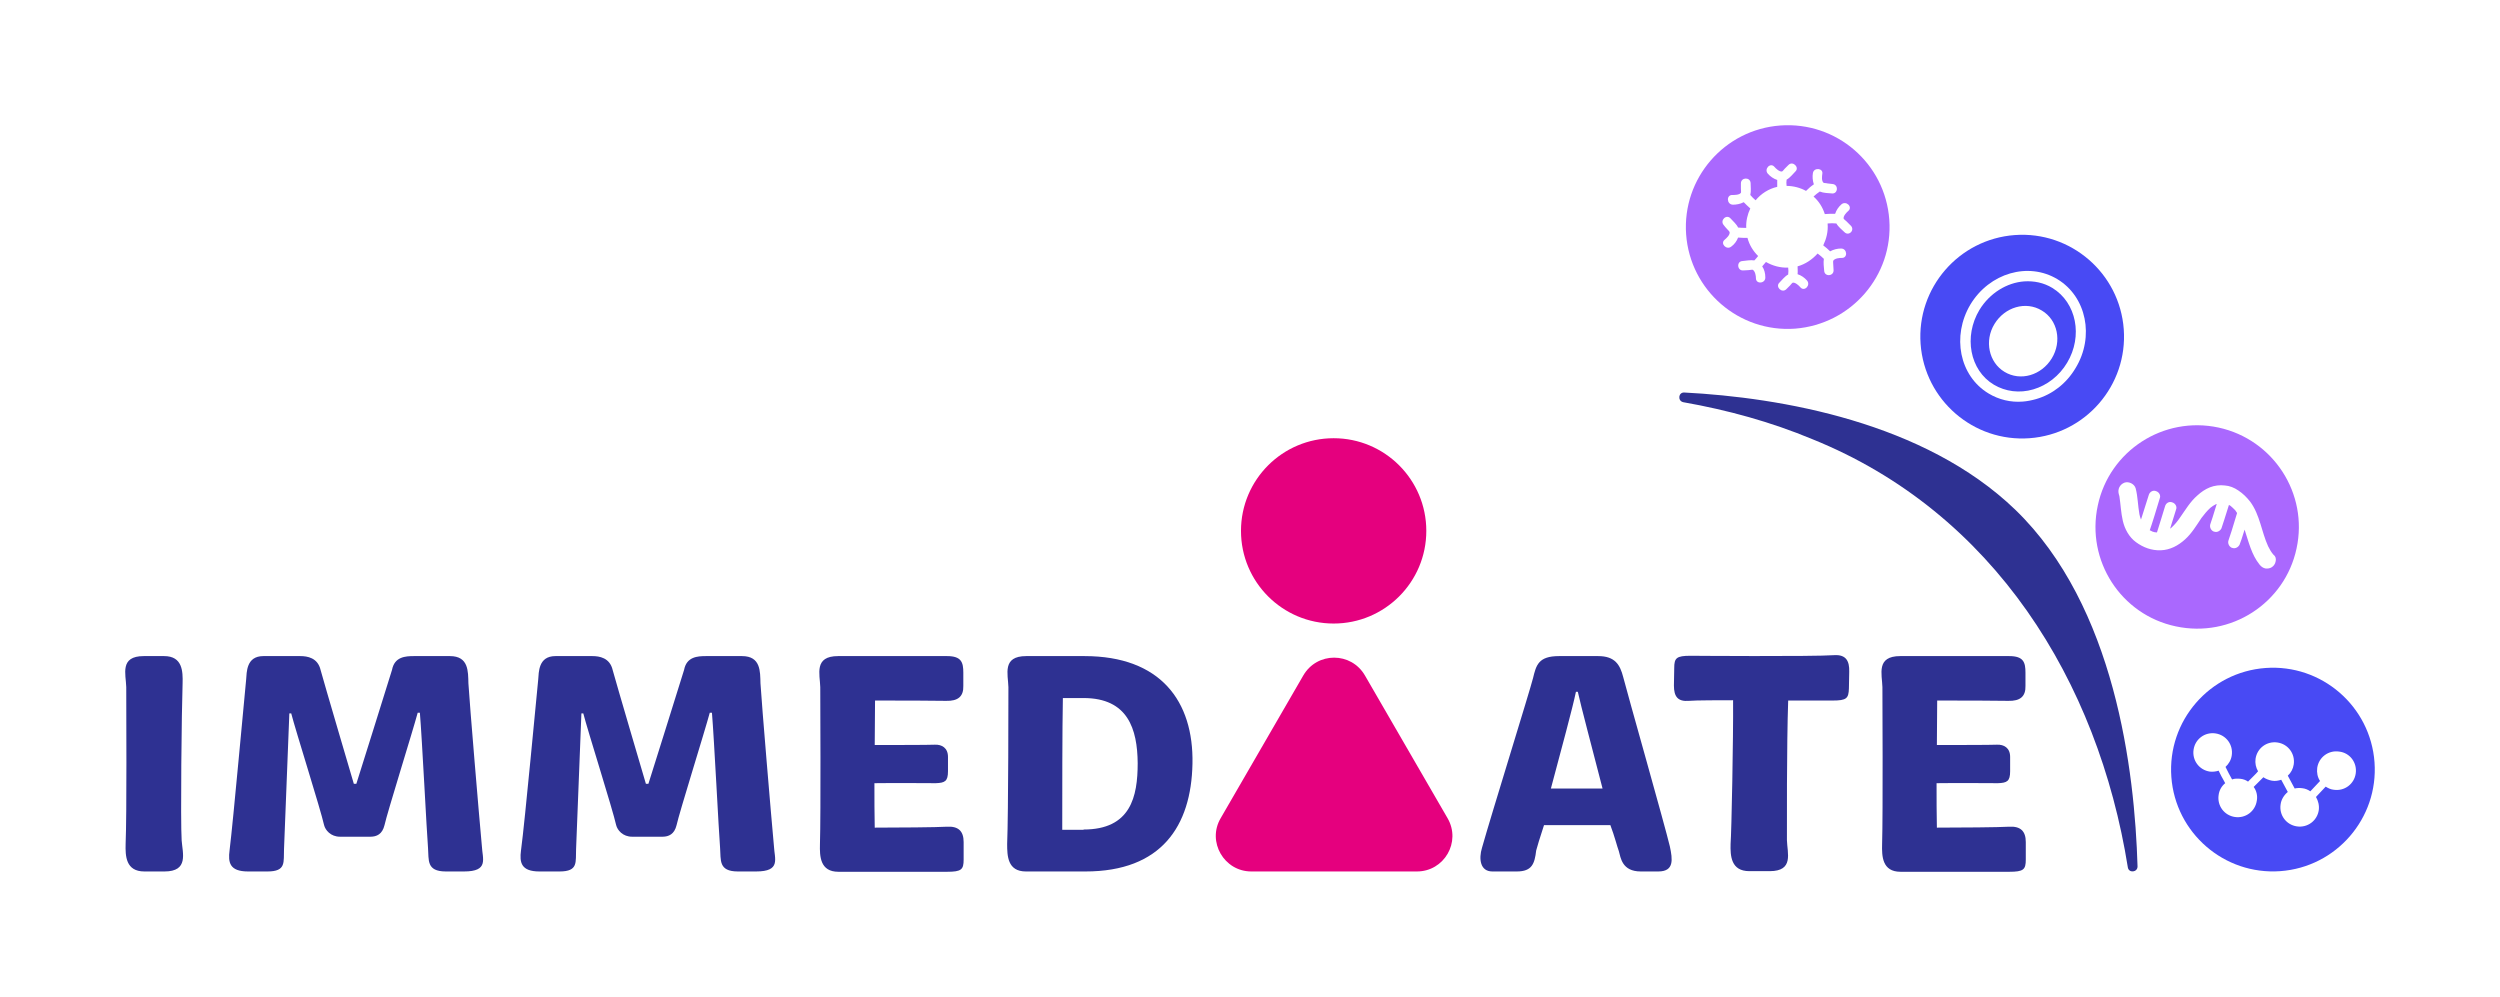 <?xml version="1.0" encoding="UTF-8" standalone="no"?>
<!-- Generator: Adobe Illustrator 27.1.1, SVG Export Plug-In . SVG Version: 6.00 Build 0)  -->

<svg
   version="1.1"
   id="Ebene_1"
   x="0px"
   y="0px"
   viewBox="0 0 798.617 318.487"
   xml:space="preserve"
   sodipodi:docname="immediate_logotype.svg"
   inkscape:version="1.1.2 (0a00cf5339, 2022-02-04)"
   width="798.617"
   height="318.487"
   xmlns:inkscape="http://www.inkscape.org/namespaces/inkscape"
   xmlns:sodipodi="http://sodipodi.sourceforge.net/DTD/sodipodi-0.dtd"
   xmlns="http://www.w3.org/2000/svg"
   xmlns:svg="http://www.w3.org/2000/svg"><defs
   id="defs47" /><sodipodi:namedview
   id="namedview45"
   pagecolor="#ffffff"
   bordercolor="#666666"
   borderopacity="1.0"
   inkscape:pageshadow="2"
   inkscape:pageopacity="0.0"
   inkscape:pagecheckerboard="0"
   showgrid="false"
   inkscape:zoom="0.5"
   inkscape:cx="368"
   inkscape:cy="167"
   inkscape:window-width="1845"
   inkscape:window-height="1016"
   inkscape:window-x="0"
   inkscape:window-y="0"
   inkscape:window-maximized="1"
   inkscape:current-layer="Ebene_1"
   fit-margin-top="40"
   fit-margin-left="40"
   fit-margin-right="40"
   fit-margin-bottom="40" />
<style
   type="text/css"
   id="style2">
	.st0{fill:#E5007E;}
	.st1{fill:#2E3192;}
	.st2{fill:#484AF4;}
	.st3{fill:#FFFFFF;}
	.st4{fill:#AA68FE;}
</style>
<g
   id="g42"
   transform="translate(-42.77,-19.913)">
	<g
   id="g8">
		<path
   class="st0"
   d="m 468.8,298.3 h -26.3 c -8.7,0 -14.2,-9.5 -9.8,-17 l 13.2,-22.8 13.2,-22.8 c 4.4,-7.6 15.3,-7.6 19.7,0 l 13.2,22.8 13.2,22.8 c 4.4,7.6 -1.1,17 -9.8,17 z"
   id="path4" />
		<circle
   class="st0"
   cx="468.8"
   cy="189.5"
   r="29.6"
   id="circle6" />
	</g>
	<path
   class="st1"
   d="m 686.5,182.7 c -29,-27.9 -74.8,-35.8 -105.7,-37.4 -1.9,-0.1 -2.2,2.7 -0.3,3.1 14.2,2.5 28,6.3 41.2,11.8 58,23.4 91.3,77.3 100.8,136.8 0.3,1.9 3.1,1.6 3.1,-0.3 -0.9,-30.5 -7.1,-83.1 -39.1,-114 z"
   id="path10" />
	<path
   class="st2"
   d="M 801.3,263.4 C 800,245.5 784.4,232 766.5,233.3 c -17.9,1.3 -31.4,16.9 -30.1,34.8 1.3,17.9 16.9,31.4 34.8,30.1 17.9,-1.3 31.4,-16.9 30.1,-34.8 z m -6,3.6 c -0.5,3.4 -3.6,5.7 -7,5.2 -1,-0.1 -1.8,-0.5 -2.6,-1 l -3.1,3.3 c 0.7,1.2 1.1,2.7 0.9,4.2 -0.5,3.4 -3.6,5.7 -7,5.2 -3.4,-0.5 -5.7,-3.6 -5.2,-7 0.2,-1.6 1.1,-3 2.3,-4 l -2.1,-3.9 c -0.9,0.3 -1.9,0.5 -3,0.3 -1,-0.2 -2,-0.6 -2.7,-1.1 -1.1,1.1 -2.2,2.2 -3.1,3.1 0.9,1.2 1.3,2.8 1,4.4 -0.5,3.4 -3.6,5.7 -7,5.2 -3.4,-0.5 -5.7,-3.6 -5.2,-7 0.2,-1.6 1,-2.9 2.1,-3.8 -0.4,-0.7 -0.7,-1.4 -1.2,-2.2 -0.3,-0.6 -0.6,-1.2 -0.9,-1.8 -0.9,0.3 -1.9,0.4 -2.8,0.3 -3.4,-0.5 -5.7,-3.6 -5.2,-7 0.5,-3.4 3.6,-5.7 7,-5.2 3.4,0.5 5.7,3.6 5.2,7 -0.2,1.5 -1,2.8 -2,3.7 0.7,1.4 1.4,2.8 2.1,4 0.8,-0.3 1.7,-0.3 2.7,-0.2 0.9,0.1 1.7,0.4 2.4,0.9 0.5,-0.5 1.1,-1.1 1.8,-1.8 0.5,-0.5 1,-1 1.4,-1.5 -0.7,-1.2 -1,-2.6 -0.8,-4 0.5,-3.4 3.6,-5.7 7,-5.2 3.4,0.5 5.7,3.6 5.2,7 -0.2,1.4 -0.9,2.7 -1.9,3.6 l 2.2,4.1 c 0.8,-0.2 1.6,-0.2 2.4,-0.1 1,0.1 1.9,0.5 2.6,1 l 3.1,-3.3 c -0.8,-1.2 -1.1,-2.7 -0.9,-4.2 0.5,-3.4 3.6,-5.7 7,-5.2 3.5,0.4 5.8,3.6 5.3,7 z"
   id="path12" />
	<g
   id="g18">
		<path
   class="st2"
   d="m 698.4,111.9 c -2.8,-1.7 -5.9,-2.3 -9,-2.1 -5.5,0.4 -11,3.7 -14.3,9.1 -5.1,8.5 -3.1,19.3 4.6,23.9 3.7,2.2 8.2,2.8 12.6,1.5 4.4,-1.3 8.3,-4.3 10.8,-8.5 5.1,-8.5 3,-19.2 -4.7,-23.9 z m -0.2,22.5 c -3.3,5.4 -10,7.4 -15.1,4.3 -5,-3 -6.5,-9.9 -3.2,-15.3 3.3,-5.4 10,-7.4 15.1,-4.3 5.1,3 6.5,9.9 3.2,15.3 z"
   id="path14" />
		<path
   class="st2"
   d="M 721.2,125.1 C 719.9,107.2 704.3,93.7 686.4,95 c -17.9,1.3 -31.4,16.9 -30.1,34.8 1.3,17.9 16.9,31.4 34.8,30.1 17.9,-1.3 31.4,-16.9 30.1,-34.8 z m -15.4,12.4 c -2.9,4.9 -7.4,8.4 -12.6,9.9 -1.4,0.4 -2.9,0.7 -4.3,0.8 -3.8,0.3 -7.6,-0.6 -10.9,-2.6 -9.3,-5.6 -11.8,-18.3 -5.8,-28.4 6.1,-10.1 18.5,-13.7 27.8,-8.1 9.3,5.6 11.9,18.4 5.8,28.4 z"
   id="path16" />
	</g>
	<path
   class="st4"
   d="m 751.5,156.5 c -17.6,-3.8 -34.9,7.4 -38.6,24.9 -3.8,17.6 7.4,34.9 24.9,38.6 17.6,3.8 34.9,-7.4 38.6,-24.9 3.8,-17.5 -7.4,-34.8 -24.9,-38.6 z m 18.2,42.8 c -0.1,0.7 -0.6,1.4 -1.2,1.8 -0.6,0.4 -1.4,0.5 -2.1,0.4 -0.8,-0.2 -1.3,-0.6 -1.8,-1.2 -2.6,-3.2 -3.5,-7.3 -4.8,-11.2 -0.7,2.3 -1.4,4.4 -1.6,4.8 -0.4,0.8 -1.3,1.3 -2.1,1.1 -0.1,0 -0.2,-0.1 -0.4,-0.1 -0.9,-0.4 -1.4,-1.5 -1,-2.5 0.2,-0.5 1.5,-4.5 2.7,-8.6 -0.2,-0.3 -0.4,-0.6 -0.6,-0.9 -0.5,-0.5 -1,-1 -1.5,-1.4 -0.2,-0.1 -0.3,-0.2 -0.5,-0.3 -1,3.2 -2.2,7 -2.4,7.5 -0.4,0.8 -1.3,1.3 -2.1,1.1 -0.1,0 -0.2,-0.1 -0.4,-0.1 -0.9,-0.4 -1.4,-1.5 -1,-2.5 0.2,-0.4 1,-3.1 2,-6.3 -0.1,0 -0.2,0.1 -0.3,0.1 -0.6,0.3 -1.2,0.7 -1.7,1.1 -1.1,1 -2,2.1 -2.9,3.3 -1.6,2.4 -3.1,4.9 -5.2,6.8 -2.2,2 -4.8,3.4 -7.8,3.5 -2.9,0.1 -5.6,-0.9 -7.9,-2.6 -2.2,-1.6 -3.6,-4.2 -4.2,-6.8 -0.6,-2.6 -0.7,-5.3 -1.1,-7.9 -0.1,-0.2 -0.1,-0.5 -0.2,-0.7 -0.4,-1.5 0.3,-3 1.8,-3.6 1.4,-0.5 3.2,0.4 3.6,1.8 0.7,2.7 0.7,5.5 1.2,8.3 0.1,0.6 0.3,1.1 0.5,1.7 0.6,-2 1.6,-5.1 2.5,-7.9 0.3,-1 1.4,-1.6 2.3,-1.2 1,0.3 1.6,1.4 1.2,2.3 -0.8,2.7 -2.6,8.6 -3.2,10.2 0.3,0.1 0.6,0.3 0.8,0.4 0.5,0.2 1,0.3 1.5,0.3 0.6,-2 1.7,-5.3 2.6,-8.4 0.3,-1 1.3,-1.6 2.3,-1.2 1,0.3 1.6,1.4 1.2,2.3 -0.5,1.5 -1.2,3.9 -1.9,6.1 0.1,-0.1 0.3,-0.2 0.4,-0.3 1.1,-1 2,-2.1 2.8,-3.3 1.7,-2.4 3.2,-5 5.5,-7 1.2,-1.1 2.5,-2 4,-2.6 1.5,-0.6 3.2,-0.8 4.8,-0.6 1.5,0.1 3,0.7 4.3,1.6 1.5,1 2.7,2.2 3.8,3.6 3.1,4.2 3.6,9.6 5.7,14.2 0.5,1 1,1.9 1.7,2.7 0.8,0.6 0.9,1.5 0.7,2.2 z"
   id="path20" />
	<path
   class="st4"
   d="M 646.3,90.1 C 645,72.1 629.4,58.7 611.5,60 c -17.9,1.3 -31.4,16.9 -30.1,34.8 1.3,17.9 16.9,31.4 34.8,30.1 17.9,-1.4 31.4,-16.9 30.1,-34.8 z m -14.3,4 c -0.8,-0.8 -2,-1.7 -2.6,-2.8 -0.9,-0.1 -1.9,-0.1 -2.8,0 0,0 0,0.1 0,0.1 0.2,2.5 -0.4,4.8 -1.4,6.9 0.8,0.6 1.5,1.2 2.2,1.9 1.1,-0.6 2.3,-0.9 3.5,-0.9 2,0 2.2,3.1 0.2,3 -0.7,0 -2.2,0.1 -2.7,0.9 -0.1,0.2 0,1 0,1.3 0,0.6 0.1,1.1 0.1,1.7 0.1,2 -2.9,2.2 -3,0.2 -0.1,-1.1 -0.3,-2.6 -0.1,-3.8 -0.6,-0.6 -1.3,-1.2 -2,-1.7 -1.7,1.9 -3.9,3.4 -6.4,4.1 0,0.8 0.1,1.7 0,2.5 1.2,0.4 2.2,1.1 3,2 1.3,1.5 -0.8,3.7 -2.1,2.2 -0.5,-0.6 -1.6,-1.6 -2.4,-1.5 -0.2,0 -0.7,0.7 -0.9,0.9 -0.4,0.4 -0.8,0.8 -1.2,1.2 -1.4,1.4 -3.6,-0.8 -2.2,-2.1 0.8,-0.8 1.7,-2 2.8,-2.6 0.1,-0.7 0.1,-1.5 0,-2.2 -2.6,0.1 -5,-0.6 -7.1,-1.8 -0.4,0.5 -0.8,0.9 -1.2,1.4 0.7,1 1,2.3 1,3.5 0.1,2 -3,2.3 -3,0.3 0,-0.7 -0.2,-2.2 -1,-2.7 -0.2,-0.1 -1,0.1 -1.3,0.1 -0.6,0 -1.1,0.1 -1.7,0.1 -2,0.2 -2.3,-2.9 -0.3,-3 1.1,-0.1 2.6,-0.4 3.8,-0.2 0.4,-0.4 0.8,-0.9 1.2,-1.4 -1.6,-1.6 -2.8,-3.5 -3.4,-5.8 -1,0 -2,0 -3,-0.1 -0.4,1.1 -1.2,2.2 -2.2,2.9 -1.5,1.2 -3.6,-1 -2.1,-2.2 0.6,-0.5 1.7,-1.5 1.6,-2.4 0,-0.2 -0.6,-0.8 -0.8,-1 -0.4,-0.4 -0.7,-0.8 -1.1,-1.3 -1.3,-1.5 0.9,-3.6 2.2,-2.1 0.8,0.9 1.9,1.8 2.4,2.9 0.8,0.1 1.7,0.1 2.6,0.1 -0.1,-2.2 0.4,-4.3 1.3,-6.2 -0.7,-0.6 -1.4,-1.3 -2.1,-2 -1.1,0.6 -2.4,0.8 -3.5,0.8 -2,-0.1 -2.1,-3.2 -0.1,-3.1 0.7,0 2.2,0 2.7,-0.7 0.1,-0.2 0,-1 0,-1.3 0,-0.6 0,-1.1 0,-1.7 0,-2 3,-2.1 3.1,-0.1 0,1.1 0.2,2.6 -0.1,3.8 0.5,0.6 1.1,1.2 1.7,1.7 1.7,-2.1 4.2,-3.7 6.9,-4.3 0,-0.7 0,-1.5 0,-2.2 -1.2,-0.4 -2.2,-1.1 -3,-2 -1.3,-1.5 0.8,-3.7 2.1,-2.2 0.5,0.6 1.6,1.6 2.4,1.5 0.2,0 0.7,-0.7 0.9,-0.9 0.4,-0.4 0.8,-0.8 1.2,-1.2 1.4,-1.4 3.6,0.8 2.2,2.1 -0.8,0.8 -1.7,2 -2.8,2.6 -0.1,0.7 -0.1,1.3 0,2 2.2,0 4.4,0.6 6.2,1.6 0.8,-0.8 1.6,-1.5 2.5,-2.1 -0.4,-1.2 -0.5,-2.5 -0.3,-3.6 0.3,-1.9 3.4,-1.6 3,0.3 -0.1,0.7 -0.3,2.2 0.4,2.8 0.1,0.1 1,0.1 1.2,0.2 0.6,0.1 1.1,0.1 1.7,0.2 2,0.2 1.7,3.3 -0.3,3 -1.1,-0.1 -2.6,-0.1 -3.8,-0.6 -0.7,0.5 -1.4,1 -2,1.6 1.7,1.5 2.9,3.4 3.6,5.6 1.1,-0.1 2.2,-0.1 3.3,-0.1 0.4,-1.2 1.1,-2.2 2,-3 1.5,-1.3 3.7,0.8 2.2,2.1 -0.6,0.5 -1.6,1.6 -1.5,2.4 0,0.2 0.7,0.7 0.9,0.9 0.4,0.4 0.8,0.8 1.2,1.2 1.8,1.5 -0.4,3.7 -1.8,2.3 z"
   id="path22" />
	<g
   id="g40">
		<path
   class="st1"
   d="m 83.1,239.4 c -0.1,-4.1 -2.2,-9.9 5.6,-9.9 h 6.5 c 5.9,0 6,4.9 5.9,8.7 -0.3,8.4 -0.7,44.1 -0.3,50.2 0.3,4.1 2.3,9.9 -5.5,9.9 h -6.4 c -6,0 -6.1,-5 -6,-8.8 0.4,-9.7 0.2,-42.7 0.2,-50.1 z"
   id="path24" />
		<path
   class="st1"
   d="m 121.4,237 c 0.2,-2.3 0,-7.5 5.5,-7.5 h 11.8 c 2.2,0 5.6,0.5 6.5,4.5 0.9,3.4 10.6,36.3 10.6,36.3 h 0.8 c 0,0 10.6,-33.7 11.4,-36.4 0.8,-4.2 4.3,-4.4 7,-4.4 h 11.5 c 6,0 5.8,4.9 5.9,8.7 0.4,6.6 3.4,42.3 4.3,52 0.2,4.1 2.3,8.1 -5.7,8.1 h -5.8 c -6.3,0 -5.4,-3.7 -5.7,-7.5 -0.4,-4.9 -1.9,-34.8 -2.6,-43.2 h -0.7 c -1.7,6.3 -9.7,31.8 -10.6,35.9 -0.7,2.9 -2.5,3.7 -4.5,3.7 h -9.7 c -3,0 -4.7,-2.1 -5.1,-3.7 -1.1,-5 -9.1,-30.2 -10.5,-35.7 h -0.6 l -1.7,43.3 c -0.2,4.2 0.8,7.2 -5.3,7.2 H 122 c -5.9,0 -6.4,-2.9 -5.9,-6.7 1.2,-9.7 4.8,-49.9 5.3,-54.6 z"
   id="path26" />
		<path
   class="st1"
   d="m 214.7,237 c 0.2,-2.3 0,-7.5 5.5,-7.5 H 232 c 2.2,0 5.6,0.5 6.5,4.5 0.9,3.4 10.6,36.3 10.6,36.3 h 0.8 c 0,0 10.6,-33.7 11.4,-36.4 0.8,-4.2 4.3,-4.4 7,-4.4 h 11.5 c 6,0 5.8,4.9 5.9,8.7 0.4,6.6 3.4,42.3 4.3,52 0.2,4.1 2.3,8.1 -5.7,8.1 h -5.8 c -6.3,0 -5.4,-3.7 -5.7,-7.5 -0.4,-4.9 -1.9,-34.8 -2.6,-43.2 h -0.7 c -1.7,6.3 -9.7,31.8 -10.6,35.9 -0.7,2.9 -2.5,3.7 -4.5,3.7 h -9.7 c -3,0 -4.7,-2.1 -5.1,-3.7 -1.1,-5 -9.1,-30.2 -10.5,-35.7 h -0.6 l -1.7,43.3 c -0.2,4.2 0.8,7.2 -5.3,7.2 h -6.4 c -5.9,0 -6.4,-2.9 -5.9,-6.7 1.3,-9.7 5,-49.9 5.5,-54.6 z"
   id="path28" />
		<path
   class="st1"
   d="m 304.8,239.4 c -0.1,-4.1 -2.1,-9.9 5.7,-9.9 h 34.8 c 4.6,0 5.2,2 5.2,5.3 v 4.2 c 0.1,3.4 -1.7,4.9 -5.5,4.8 -5.1,-0.1 -14,-0.1 -22.7,-0.1 l -0.1,14.2 c 6.6,0 16.8,0 19.2,-0.1 2.2,-0.1 4.2,1 4.2,3.9 v 4.6 c 0,3.2 -1,3.7 -3.9,3.8 -2.8,0 -12.9,-0.1 -19.6,0 0,5.4 0,9.8 0.1,14.2 7.1,0 19.9,-0.1 23.1,-0.3 3.6,-0.2 5.3,1.4 5.3,4.9 v 5.6 c 0,3.2 -0.7,3.9 -5.3,3.9 h -34.7 c -5.9,0 -6,-5 -5.9,-8.8 0.3,-9.8 0.1,-47.4 0.1,-50.2 z"
   id="path30" />
		<path
   class="st1"
   d="m 364.9,239.4 c -0.1,-4.1 -2.1,-9.9 5.7,-9.9 h 18.6 c 24.3,0 34.9,14.4 34.5,34.4 -0.4,19.9 -9.9,34.4 -34.2,34.4 h -19 c -5.9,0 -6,-5 -6,-8.8 0.4,-9.7 0.4,-47.3 0.4,-50.1 z m 24,45.5 c 15.1,0 17.3,-10.5 17.3,-21.2 -0.1,-10.9 -3.1,-20.8 -17.3,-20.8 h -6.6 c -0.2,9.7 -0.2,30.6 -0.2,42.1 h 6.8 z"
   id="path32" />
		<path
   class="st1"
   d="m 516.2,290.7 c 2.8,-10 15.4,-50.5 16.3,-54.2 1,-4.1 1.7,-7 8.3,-7 h 12.5 c 5.4,0 7,2.8 8,6.7 0.9,3.7 13.4,47.7 14.9,54.1 0.9,4.2 1.4,8 -3.7,8 h -5.6 c -6,0 -6.4,-4.4 -7,-6.5 -0.5,-1.3 -1.3,-4.6 -2.7,-8.3 H 536 c -1.3,4 -2.3,7.2 -2.5,8.1 -0.5,4.2 -1.3,6.7 -6.2,6.7 h -7.8 c -3.9,0 -4.4,-4 -3.3,-7.6 z m 38.5,-18.9 c -3.2,-12.4 -7,-26.7 -7.9,-30.9 h -0.6 c -1,4.9 -4.8,18.9 -8,30.9 z"
   id="path34" />
		<path
   class="st1"
   d="m 596.4,243.6 c -3,0 -12.3,0 -14.1,0.2 -3.6,0.3 -4.8,-1.4 -4.8,-4.9 l 0.1,-5.6 c 0,-3.2 0.7,-3.9 5.2,-3.9 0,0 38.8,0.3 46,-0.2 3.7,-0.2 4.8,1.9 4.7,5.3 l -0.1,5.3 c -0.1,3.2 -0.7,3.9 -5.2,3.9 H 614 c -0.5,14 -0.4,42.2 -0.4,44.6 0.1,4.1 2.3,9.9 -5.5,9.9 h -6.5 c -5.9,0 -6.1,-4.9 -6,-8.7 0.3,-3.6 0.9,-34.3 0.8,-45.9 z"
   id="path36" />
		<path
   class="st1"
   d="m 644.1,239.4 c -0.1,-4.1 -2.1,-9.9 5.7,-9.9 h 34.8 c 4.6,0 5.2,2 5.2,5.3 v 4.2 c 0.1,3.4 -1.7,4.9 -5.5,4.8 -5.1,-0.1 -14,-0.1 -22.7,-0.1 l -0.1,14.2 c 6.6,0 16.8,0 19.2,-0.1 2.2,-0.1 4.2,1 4.2,3.9 v 4.6 c 0,3.2 -1,3.7 -3.9,3.8 -2.8,0 -12.9,-0.1 -19.6,0 0,5.4 0,9.8 0.1,14.2 7.1,0 19.9,-0.1 23.1,-0.3 3.6,-0.2 5.3,1.4 5.3,4.9 v 5.6 c 0,3.2 -0.7,3.9 -5.3,3.9 h -34.7 c -5.9,0 -6,-5 -5.9,-8.8 0.3,-9.8 0.1,-47.4 0.1,-50.2 z"
   id="path38" />
	</g>
</g>
</svg>
